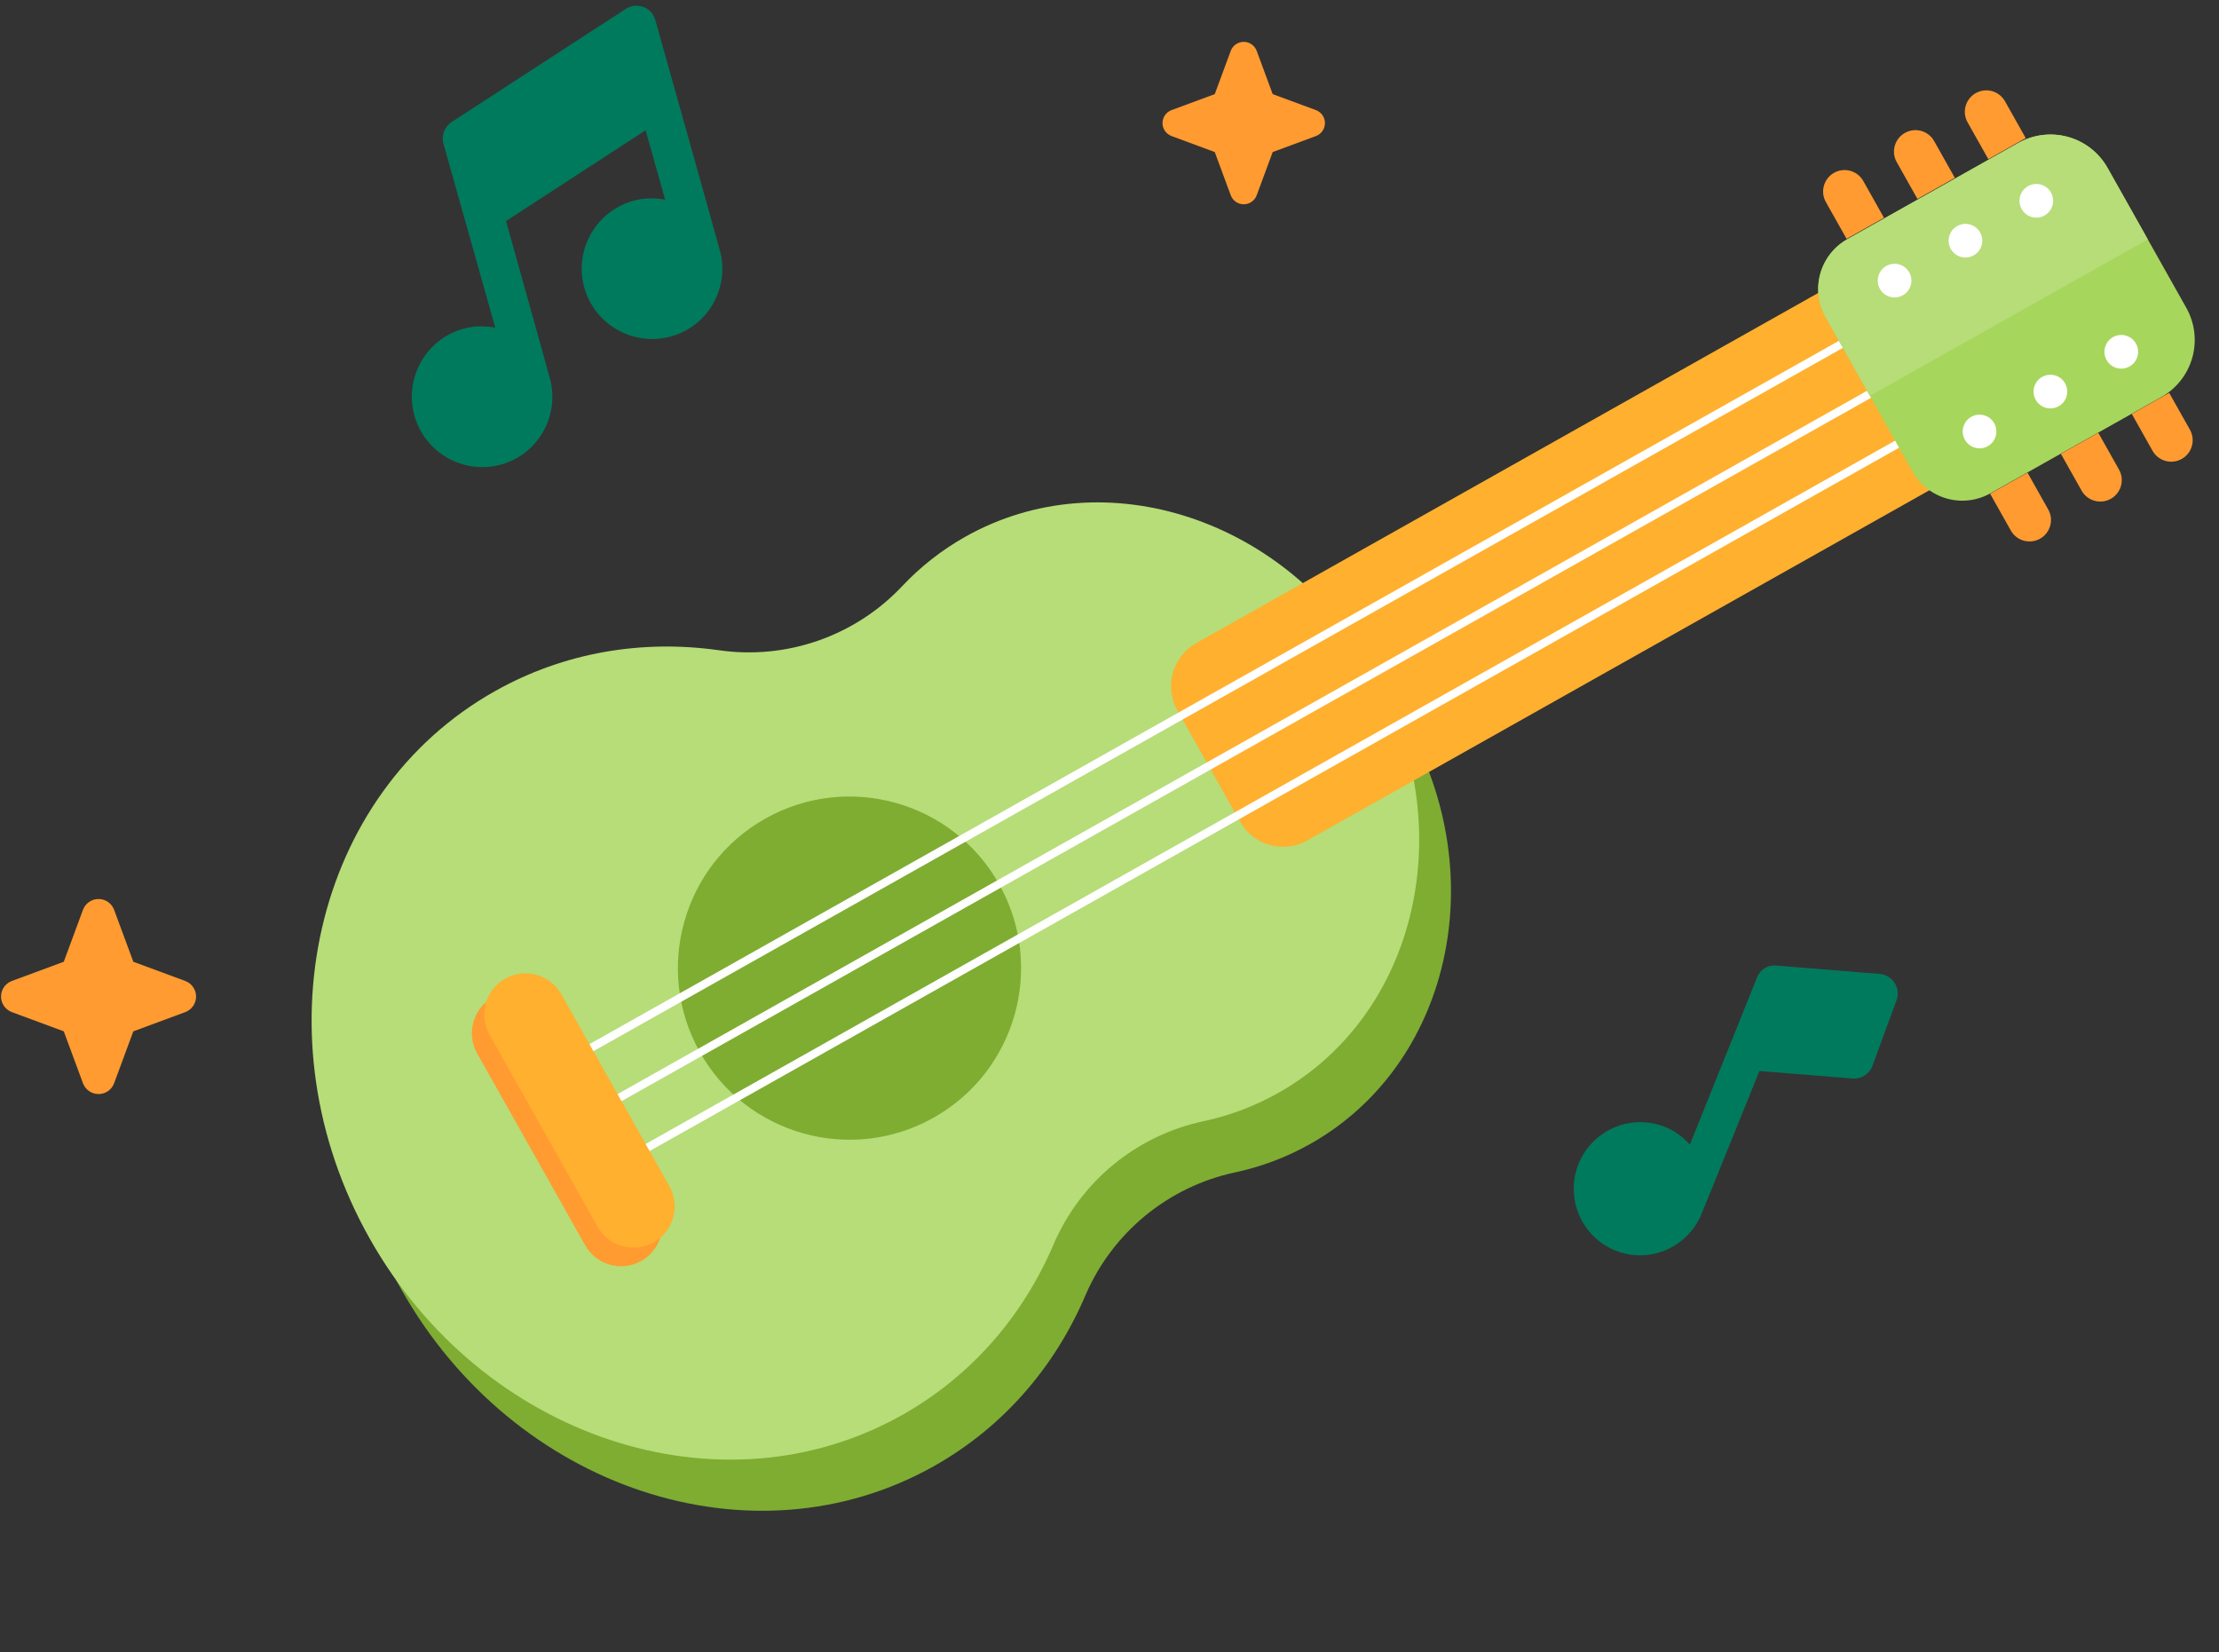 <svg width="1718" height="1279" viewBox="0 0 1718 1279" fill="none" xmlns="http://www.w3.org/2000/svg">
	<rect x="0" y="0" width="1718" height="1279" fill="#333333" stroke="none"/>
	<path fill-rule="evenodd" clip-rule="evenodd" d="M956.337 907.569C904.352 918.629 861.01 954.309 840.178 1003.21C816.714 1057.94 777.062 1104.6 723.102 1134.98C582.519 1214.1 397.732 1152.8 310.707 998.187C223.681 843.57 267.153 653.796 407.735 574.669C461.696 544.298 522.162 534.613 581.119 542.947C633.73 550.531 686.731 531.985 723.158 493.283C737.158 478.422 753.485 465.493 772.008 455.067C880.044 394.26 1022.04 441.367 1088.91 560.176C1155.79 678.998 1122.38 824.815 1014.34 885.622C995.821 896.048 976.298 903.298 956.337 907.569Z" fill="#7EAD32"/>
	<path fill-rule="evenodd" clip-rule="evenodd" d="M931.735 867.989C879.75 879.049 836.408 914.729 815.577 963.634C792.112 1018.36 752.461 1065.02 698.5 1095.4C557.918 1174.52 373.131 1113.22 286.105 958.607C199.08 803.989 242.551 614.216 383.134 535.089C437.094 504.718 497.561 495.033 556.518 503.367C609.129 510.951 662.129 492.405 698.556 453.703C712.557 438.842 728.884 425.913 747.406 415.487C855.442 354.68 997.439 401.787 1064.31 520.596C1131.19 639.418 1097.78 785.235 989.742 846.042C971.22 856.468 951.696 863.717 931.735 867.989Z" fill="#B6DD78"/>
	<mask id="mask0_2_3" style="mask-type:luminance" maskUnits="userSpaceOnUse" x="241" y="388" width="858" height="742">
	<path d="M931.735 867.989C879.75 879.049 836.408 914.729 815.577 963.634C792.112 1018.36 752.461 1065.02 698.5 1095.4C557.918 1174.52 373.131 1113.22 286.105 958.607C199.08 803.989 242.551 614.216 383.134 535.089C437.094 504.718 497.561 495.033 556.518 503.367C609.129 510.951 662.129 492.405 698.556 453.703C712.557 438.842 728.884 425.913 747.406 415.487C855.442 354.68 997.439 401.787 1064.31 520.596C1131.19 639.418 1097.78 785.235 989.742 846.042C971.22 856.468 951.696 863.717 931.735 867.989Z" fill="white"/>
	</mask>
	<g mask="url(#mask0_2_3)">
	<path d="M541.936 814.616C577.919 878.547 658.916 901.202 722.846 865.219C786.777 829.236 809.433 748.24 773.45 684.309C737.467 620.379 656.471 597.723 592.54 633.706C528.609 669.689 505.953 750.685 541.936 814.616Z" fill="#7EAD32"/>
	</g>
	<path fill-rule="evenodd" clip-rule="evenodd" d="M64.235 704.344C66.105 699.3 70.92 695.957 76.298 695.957C81.675 695.957 86.493 699.3 88.36 704.344C95.525 723.714 103.227 744.539 103.227 744.539C103.227 744.539 124.049 752.242 143.419 759.403C148.467 761.273 151.809 766.088 151.809 771.465C151.809 776.843 148.467 781.661 143.419 783.528C124.049 790.692 103.227 798.395 103.227 798.395C103.227 798.395 95.525 819.195 88.36 838.566C86.493 843.613 81.675 846.956 76.298 846.956C70.92 846.956 66.105 843.613 64.235 838.566C57.074 819.195 49.371 798.395 49.371 798.395C49.371 798.395 28.568 790.692 9.197 783.528C4.153 781.661 0.789 776.843 0.789 771.465C0.789 766.088 4.153 761.273 9.197 759.403C28.568 752.242 49.371 744.539 49.371 744.539C49.371 744.539 57.074 723.714 64.235 704.344Z" fill="#FF9B31"/>
	<path fill-rule="evenodd" clip-rule="evenodd" d="M952.871 39.381C954.428 35.18 958.438 32.397 962.916 32.397C967.395 32.397 971.407 35.18 972.962 39.381C978.929 55.513 985.344 72.857 985.344 72.857C985.344 72.857 1002.68 79.271 1018.82 85.236C1023.02 86.793 1025.8 90.803 1025.8 95.281C1025.8 99.76 1023.02 103.773 1018.82 105.327C1002.68 111.294 985.344 117.709 985.344 117.709C985.344 117.709 978.929 135.032 972.962 151.164C971.407 155.367 967.395 158.151 962.916 158.151C958.438 158.151 954.428 155.367 952.871 151.164C946.906 135.032 940.492 117.709 940.492 117.709C940.492 117.709 923.166 111.294 907.034 105.327C902.833 103.773 900.031 99.76 900.031 95.281C900.031 90.803 902.833 86.793 907.034 85.236C923.166 79.271 940.492 72.857 940.492 72.857C940.492 72.857 946.906 55.513 952.871 39.381Z" fill="#FF9B31"/>
	<path d="M490.181 155.468C461.223 163.63 444.25 193.779 452.412 222.737C460.574 251.696 490.793 268.544 519.751 260.382C547.637 252.522 564.172 224.181 557.955 196.148C557.903 195.215 507.352 15.489 507.352 15.489C506.033 10.808 502.652 7.025 498.079 5.367C493.605 3.681 488.51 4.275 484.507 6.877L349.635 94.463C344.042 98.144 341.541 104.954 343.355 111.389L383.45 253.647C375.343 252.143 366.938 252.196 358.552 254.559C329.594 262.721 312.746 292.94 320.908 321.899C329.042 350.76 359.191 367.733 388.15 359.571C416.133 351.684 432.543 323.272 426.354 295.336C426.274 294.306 391.76 171.104 391.76 171.104L499.839 100.858L514.981 154.583C506.972 153.051 498.567 153.105 490.181 155.468Z" fill="#007A5C"/>
	<path fill-rule="evenodd" clip-rule="evenodd" d="M1449.73 825.028C1447.38 831.428 1441.05 835.481 1434.26 834.928C1411.34 833.084 1362.18 829.115 1362.18 829.115C1362.18 829.115 1316.91 941.249 1316.37 942.066C1304.88 966.548 1276.2 978.343 1250.71 968.097C1224.32 957.494 1211.55 927.39 1222.12 901.093C1232.72 874.708 1262.77 861.813 1289.16 872.416C1296.8 875.486 1303.12 880.297 1308.32 886.101L1360.41 756.483C1362.76 750.62 1368.57 746.966 1374.88 747.439C1374.88 747.439 1426.05 751.587 1455.3 753.952C1460.04 754.339 1464.31 756.911 1466.87 760.912C1469.42 764.909 1469.97 769.865 1468.34 774.317C1462.55 790.08 1454.5 812.042 1449.73 825.028Z" fill="#007A5C"/>
	<path fill-rule="evenodd" clip-rule="evenodd" d="M1527.6 316.569C1532.58 325.416 1533.84 335.881 1531.1 345.657C1528.36 355.433 1521.86 363.728 1513.02 368.706L1012.17 650.603C1003.33 655.581 992.854 656.841 983.077 654.108C973.301 651.374 965.018 644.865 960.038 636.017C945.678 610.504 925.958 575.467 911.593 549.944C906.613 541.097 905.346 530.638 908.081 520.863C910.817 511.087 917.334 502.795 926.179 497.817C1026.78 441.196 1326.43 272.541 1427.02 215.92C1435.87 210.942 1446.33 209.679 1456.1 212.412C1465.88 215.146 1474.17 221.649 1479.15 230.496C1493.52 256.019 1513.24 291.056 1527.6 316.569Z" fill="#FFB02E"/>
	<path fill-rule="evenodd" clip-rule="evenodd" d="M458.057 814.536C456.554 815.382 454.643 814.844 453.793 813.335C452.951 811.839 453.483 809.926 454.987 809.08L1424.18 263.576C1425.69 262.73 1427.6 263.268 1428.44 264.764C1429.29 266.273 1428.76 268.186 1427.25 269.032L458.057 814.536Z" fill="white"/>
	<path fill-rule="evenodd" clip-rule="evenodd" d="M479.807 853.235C478.304 854.081 476.393 853.544 475.543 852.035C474.701 850.538 475.233 848.626 476.737 847.78L1445.93 302.276C1447.44 301.429 1449.35 301.967 1450.19 303.463C1451.04 304.973 1450.51 306.885 1449 307.731L479.807 853.235Z" fill="white"/>
	<path fill-rule="evenodd" clip-rule="evenodd" d="M501.557 891.835C500.054 892.681 498.143 892.143 497.293 890.634C496.451 889.138 496.983 887.225 498.487 886.379L1467.68 340.875C1469.19 340.029 1471.1 340.567 1471.94 342.063C1472.79 343.572 1472.26 345.485 1470.75 346.331L501.557 891.835Z" fill="white"/>
	<path fill-rule="evenodd" clip-rule="evenodd" d="M1692.69 238.289C1699.29 250.021 1700.96 263.878 1697.33 276.853C1693.71 289.808 1685.09 300.787 1673.36 307.391C1634.38 329.328 1578.17 360.964 1540.98 381.899C1530.74 387.662 1518.64 389.119 1507.33 385.959C1496.02 382.798 1486.43 375.268 1480.67 365.027L1413.38 245.477C1407.63 235.248 1406.16 223.143 1409.33 211.835C1412.49 200.515 1420.01 190.931 1430.25 185.168C1467.44 164.234 1523.65 132.597 1562.63 110.661C1574.36 104.057 1588.23 102.39 1601.18 106.017C1614.15 109.636 1625.13 118.268 1631.73 129.988L1692.69 238.289Z" fill="#A7D65C"/>
	<path fill-rule="evenodd" clip-rule="evenodd" d="M1662.88 185.326L1447.7 306.44C1447.7 306.44 1429.15 273.488 1413.4 245.503C1407.64 235.266 1406.18 223.163 1409.34 211.846C1412.51 200.536 1420.03 190.951 1430.27 185.188C1467.46 164.253 1523.67 132.617 1562.64 110.68C1574.38 104.076 1588.24 102.406 1601.2 106.036C1614.17 109.659 1625.15 118.287 1631.75 130.016C1646.72 156.604 1662.88 185.326 1662.88 185.326Z" fill="#B6DD78"/>
	<path d="M1565.21 161.834C1568.74 168.107 1576.69 170.33 1582.96 166.8C1589.23 163.269 1591.45 155.321 1587.92 149.048C1584.39 142.775 1576.45 140.552 1570.17 144.082C1563.9 147.613 1561.68 155.561 1565.21 161.834Z" fill="white"/>
	<path d="M1630.99 278.734C1634.52 285.007 1642.47 287.231 1648.74 283.7C1655.01 280.169 1657.24 272.221 1653.71 265.948C1650.17 259.675 1642.23 257.452 1635.95 260.983C1629.68 264.514 1627.46 272.461 1630.99 278.734Z" fill="white"/>
	<path d="M1510.33 192.734C1513.86 199.007 1521.81 201.231 1528.08 197.7C1534.36 194.169 1536.58 186.221 1533.05 179.948C1529.52 173.675 1521.57 171.452 1515.3 174.983C1509.02 178.514 1506.8 186.461 1510.33 192.734Z" fill="white"/>
	<path d="M1576.11 309.535C1579.64 315.808 1587.59 318.032 1593.87 314.501C1600.14 310.97 1602.36 303.022 1598.83 296.749C1595.3 290.476 1587.35 288.253 1581.08 291.784C1574.81 295.314 1572.58 303.262 1576.11 309.535Z" fill="white"/>
	<path d="M1455.47 223.635C1459 229.908 1466.94 232.131 1473.22 228.6C1479.49 225.07 1481.71 217.122 1478.18 210.849C1474.65 204.575 1466.7 202.352 1460.43 205.883C1454.16 209.414 1451.93 217.361 1455.47 223.635Z" fill="white"/>
	<path d="M1521.25 340.435C1524.78 346.708 1532.73 348.932 1539 345.401C1545.27 341.87 1547.49 333.923 1543.96 327.649C1540.43 321.376 1532.49 319.153 1526.21 322.684C1519.94 326.215 1517.72 334.162 1521.25 340.435Z" fill="white"/>
	<path fill-rule="evenodd" clip-rule="evenodd" d="M1568.36 106.906L1539.4 123.207C1539.4 123.207 1530.38 107.189 1523.35 94.705C1518.86 86.719 1521.69 76.589 1529.7 72.082C1537.69 67.583 1547.82 70.418 1552.32 78.404C1559.34 90.888 1568.36 106.906 1568.36 106.906Z" fill="#FF9B31"/>
	<path fill-rule="evenodd" clip-rule="evenodd" d="M1679.45 304.151L1650.49 320.452C1650.49 320.452 1659.51 336.47 1666.54 348.954C1671.03 356.939 1681.16 359.774 1689.17 355.267C1697.16 350.769 1699.99 340.638 1695.5 332.652C1688.47 320.169 1679.45 304.151 1679.45 304.151Z" fill="#FF9B31"/>
	<path fill-rule="evenodd" clip-rule="evenodd" d="M1513.5 137.705L1484.54 154.006L1468.49 125.504C1464 117.518 1466.83 107.388 1474.84 102.881C1482.83 98.382 1492.96 101.217 1497.46 109.203C1504.48 121.687 1513.5 137.705 1513.5 137.705Z" fill="#FF9B31"/>
	<path fill-rule="evenodd" clip-rule="evenodd" d="M1624.55 335.029L1595.59 351.33C1595.59 351.33 1604.6 367.349 1611.63 379.832C1616.12 387.818 1626.25 390.653 1634.26 386.146C1642.25 381.648 1645.09 371.517 1640.59 363.531C1633.56 351.048 1624.55 335.029 1624.55 335.029Z" fill="#FF9B31"/>
	<path fill-rule="evenodd" clip-rule="evenodd" d="M1458.63 168.605L1429.67 184.906L1413.63 156.404C1409.13 148.419 1411.96 138.288 1419.97 133.781C1427.96 129.282 1438.09 132.118 1442.59 140.103L1458.63 168.605Z" fill="#FF9B31"/>
	<path fill-rule="evenodd" clip-rule="evenodd" d="M1569.75 365.91L1540.79 382.211L1556.83 410.713C1561.33 418.699 1571.46 421.534 1579.46 417.027C1587.46 412.529 1590.29 402.398 1585.79 394.412C1578.77 381.929 1569.75 365.91 1569.75 365.91Z" fill="#FF9B31"/>
	<path fill-rule="evenodd" clip-rule="evenodd" d="M508.662 932.661C517.31 948.026 511.864 967.49 496.501 976.138L496.5 976.138C481.136 984.786 461.672 979.342 453.024 963.977C431.077 924.985 391.395 854.482 369.449 815.49C360.801 800.125 366.246 780.661 381.61 772.014L381.611 772.013C396.975 763.366 416.439 768.809 425.087 784.174C447.034 823.166 486.716 893.669 508.662 932.661Z" fill="#FF9B31"/>
	<path fill-rule="evenodd" clip-rule="evenodd" d="M518.225 918.261C526.873 933.626 521.427 953.09 506.063 961.737L506.062 961.738C490.699 970.385 471.234 964.942 462.586 949.577C440.64 910.585 400.958 840.082 379.011 801.09C370.363 785.725 375.809 766.261 391.172 757.613L391.173 757.613C406.537 748.965 426.002 754.409 434.65 769.774C456.596 808.766 496.278 879.269 518.225 918.261Z" fill="#FFB02E"/>
	</svg>
